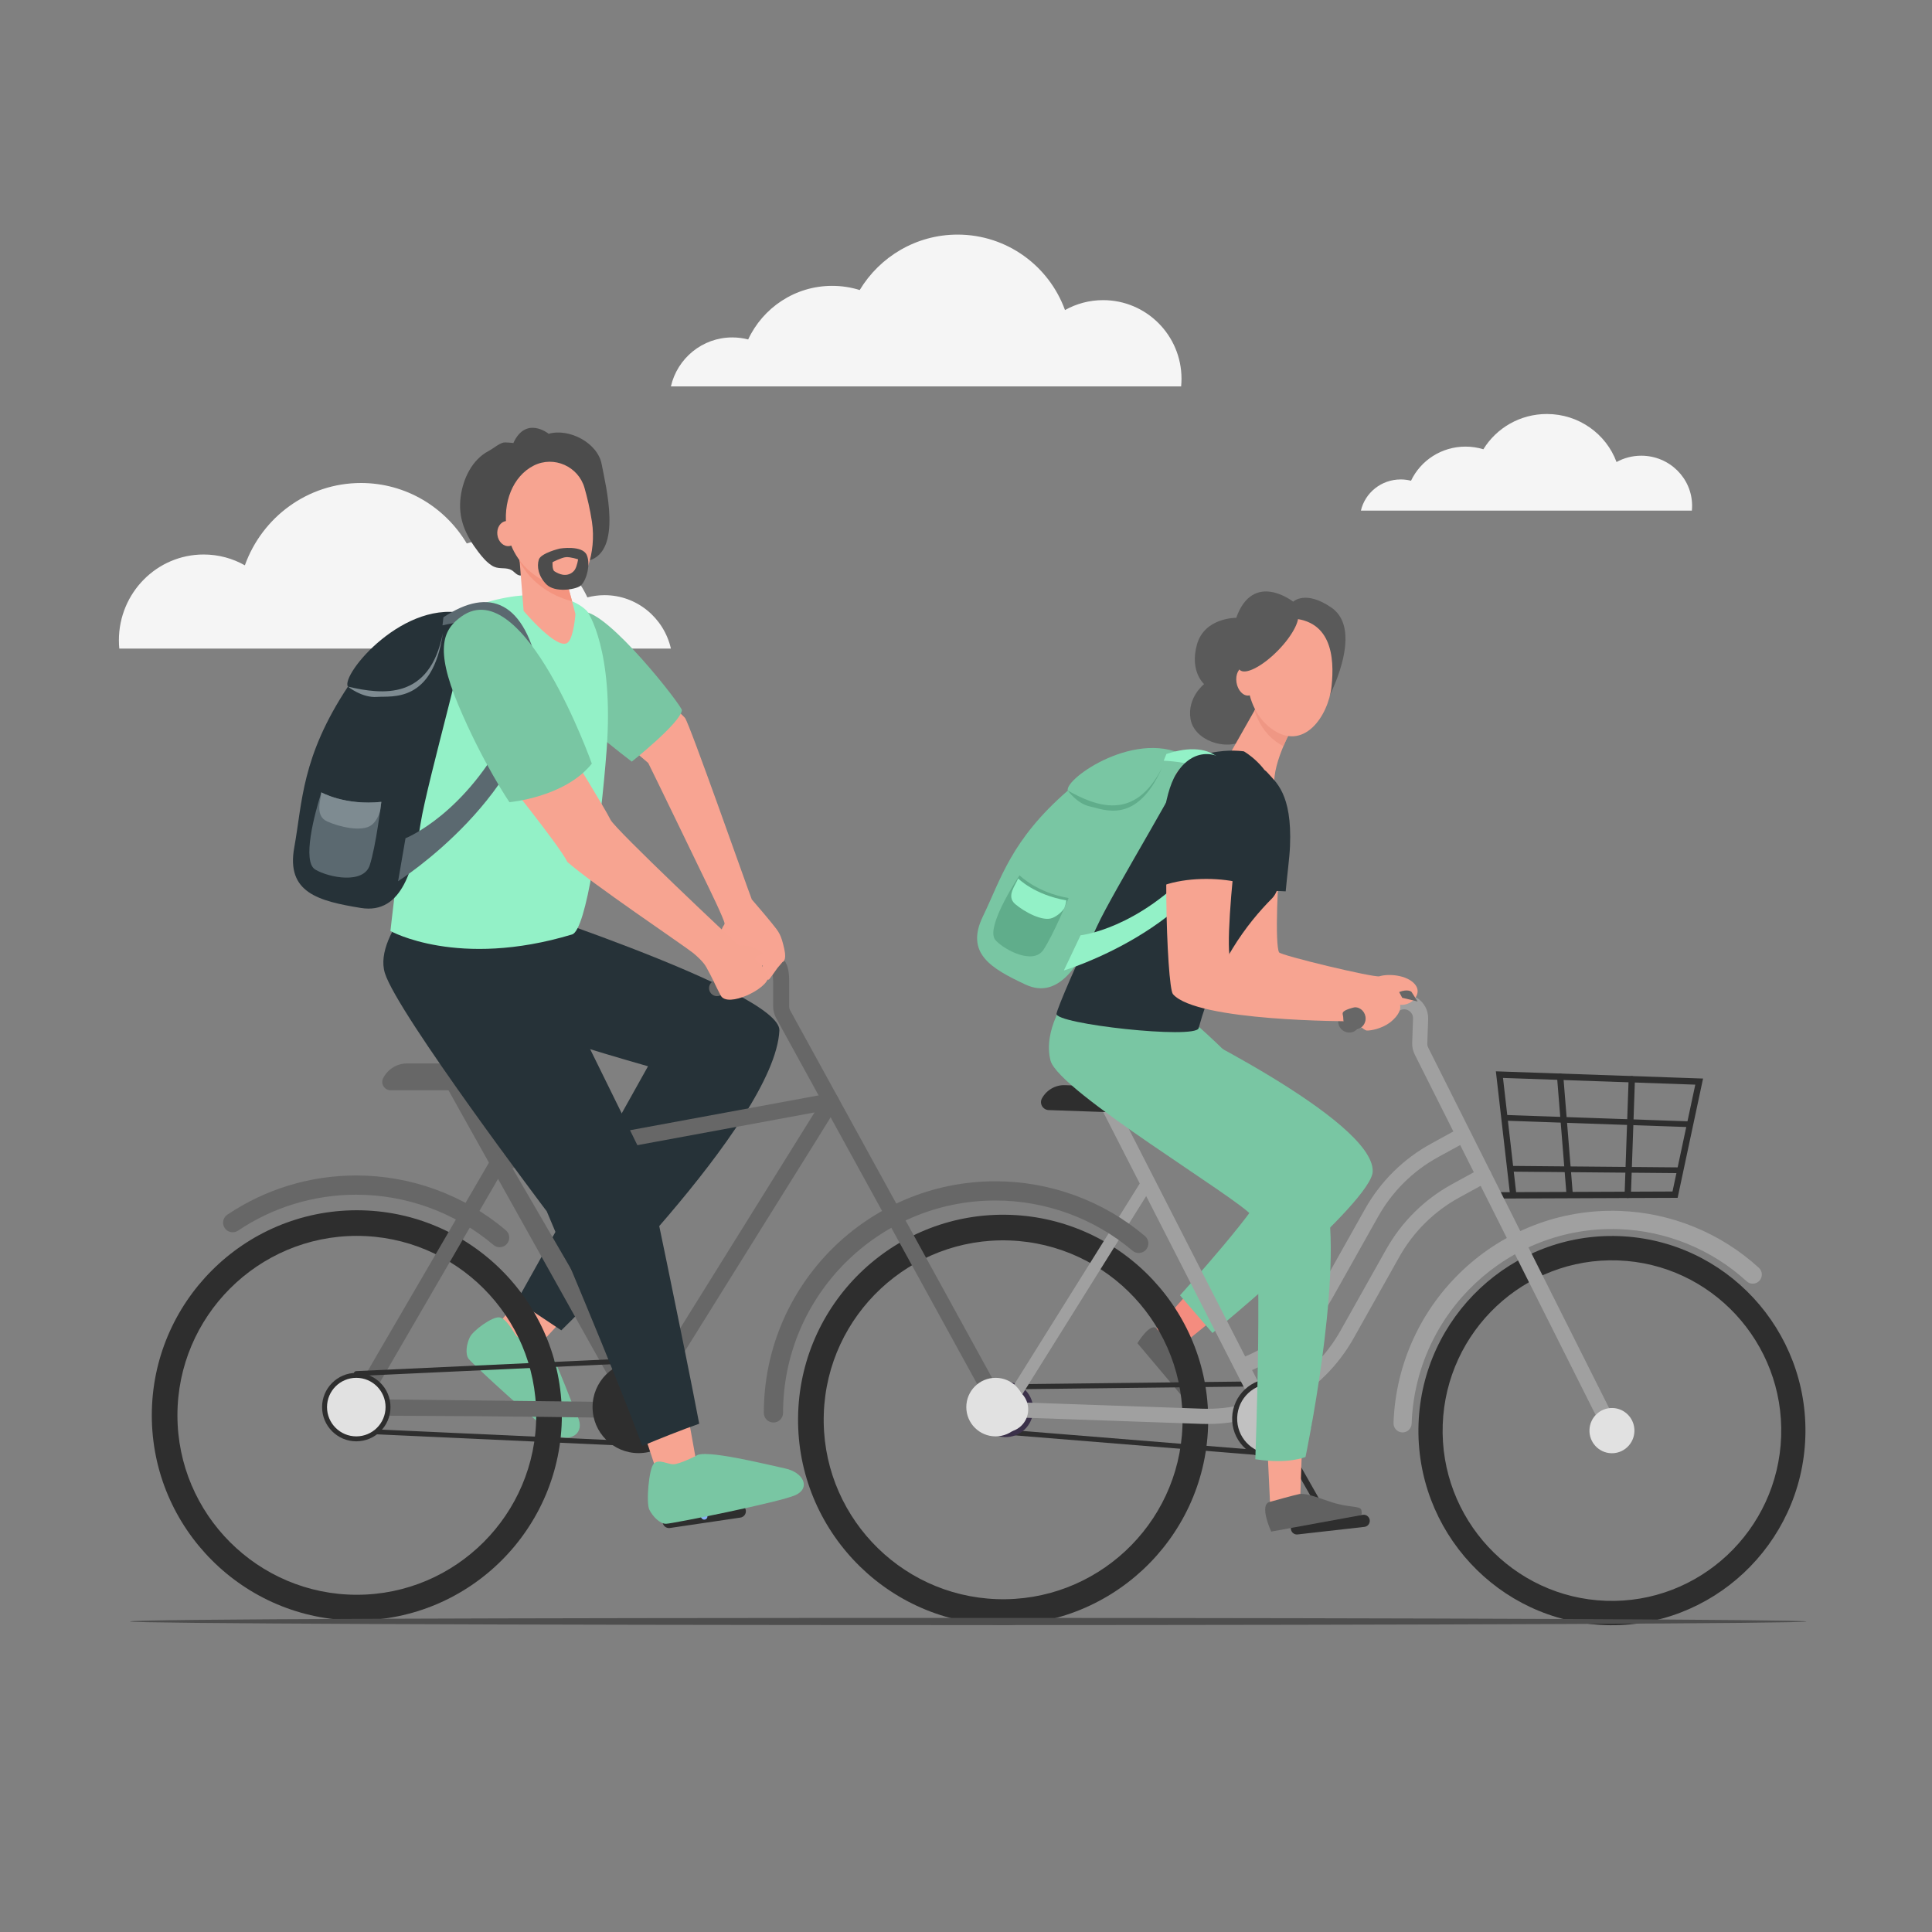<?xml version="1.0" encoding="UTF-8"?>
<svg width="140px" height="140px" viewBox="0 0 140 140" version="1.1" xmlns="http://www.w3.org/2000/svg" xmlns:xlink="http://www.w3.org/1999/xlink">
    <rect x="0" y="0" width="140" height="140" fill="#808080" stroke="none"/>
    <title>SENIOR SF</title>
    <g id="SENIOR-SF" stroke="none" stroke-width="1" fill="none" fill-rule="evenodd">
        <g id="Group-234" transform="translate(8.616, 17)">
            <g id="Group-8" fill="#F5F5F5">
                <path d="M40,11 C40.466,8.967 42.279,7.451 44.447,7.451 C44.845,7.451 45.231,7.502 45.599,7.598 C46.669,5.304 48.991,3.714 51.684,3.714 C52.38,3.714 53.051,3.82 53.682,4.017 C55.132,1.61 57.766,0 60.774,0 C64.354,0 67.402,2.279 68.557,5.468 C69.375,5.011 70.316,4.749 71.319,4.749 C74.456,4.749 77,7.3 77,10.447 C77,10.634 76.99,10.818 76.973,11 L40,11 Z" id="Fill-28"></path>
                <path d="M90,20 C90.302,18.707 91.478,17.742 92.885,17.742 C93.143,17.742 93.393,17.774 93.632,17.835 C94.326,16.375 95.832,15.363 97.579,15.363 C98.03,15.363 98.466,15.431 98.875,15.556 C99.815,14.024 101.523,13 103.475,13 C105.797,13 107.774,14.45 108.524,16.48 C109.054,16.189 109.665,16.022 110.315,16.022 C112.35,16.022 114,17.646 114,19.648 C114,19.767 113.994,19.884 113.983,20 L90,20 Z" id="Fill-30"></path>
                <path d="M40,30 C39.497,27.783 37.536,26.128 35.193,26.128 C34.762,26.128 34.345,26.184 33.947,26.289 C32.79,23.786 30.28,22.051 27.369,22.051 C26.617,22.051 25.891,22.167 25.208,22.382 C23.641,19.756 20.794,18 17.542,18 C13.672,18 10.376,20.486 9.127,23.965 C8.243,23.466 7.225,23.181 6.141,23.181 C2.75,23.181 0,25.964 0,29.397 C0,29.6 0.01,29.801 0.029,30 L40,30 Z" id="Fill-32"></path>
            </g>
            <g id="Group-13" transform="translate(86.5, 63.756) rotate(2) translate(-86.5, -63.756) translate(50, 26)">
                <path d="M29.627,53.026 L26.942,55.364 C26.942,55.364 26.04,55.463 25.709,54.99 C25.378,54.517 25.449,53.996 25.449,53.996 L27.956,50.983 L29.627,53.026 Z" id="Fill-152" fill="#F48C7F"></path>
                <path d="M27.509,54.87 C28.089,54.642 27.509,54.87 28.177,56.937 C28.794,58.297 29.471,58.851 29.24,59.127 C29.009,59.402 28.688,59.518 28.688,59.518 L24.392,54.765 C24.392,54.765 25.338,53.072 25.794,53.723 C27.8,55.432 27.509,54.87 27.509,54.87" id="Fill-154" fill="#616161"></path>
                <path d="M25.685,31.286 C25.685,31.286 40.997,37.983 40.997,41.739 C40.997,43.962 29.801,53.836 29.801,53.836 L27.354,51.192 C27.354,51.192 33.452,43.987 33.197,43.09 C32.941,42.194 18.553,36.28 18.079,34.848 C17.604,33.416 20.072,30.918 20.072,30.918 L25.685,31.286 Z" id="Fill-156" fill="#79C6A3"></path>
                <path d="M50.196,34.631 L51.435,42.868 L62.759,42.427 L64.139,34.631 L50.196,34.631 Z M49.93,43.387 C49.807,43.387 49.706,43.29 49.701,43.166 C49.696,43.039 49.795,42.932 49.921,42.927 L50.975,42.886 L49.663,34.17 L64.686,34.17 L63.146,42.873 L51.252,43.336 C51.25,43.336 51.247,43.336 51.244,43.336 L49.939,43.387 C49.936,43.387 49.933,43.387 49.93,43.387 L49.93,43.387 Z" id="Fill-128" fill="#2E2E2E"></path>
                <path d="M38.821,67.637 C38.747,67.637 38.676,67.6 38.634,67.532 L34.142,60.233 C34.079,60.129 34.11,59.993 34.213,59.929 C34.316,59.866 34.451,59.897 34.515,60.001 L39.007,67.3 C39.07,67.404 39.039,67.54 38.936,67.604 C38.9,67.626 38.86,67.637 38.821,67.637" id="Fill-144" fill="#2E2E2E"></path>
                <path d="M58.978,47.556 C52.212,47.556 46.708,53.092 46.708,59.897 C46.708,66.701 52.212,72.237 58.978,72.237 C65.743,72.237 71.247,66.701 71.247,59.897 C71.247,53.092 65.743,47.556 58.978,47.556 M58.978,74 C51.246,74 44.955,67.673 44.955,59.897 C44.955,52.12 51.246,45.793 58.978,45.793 C66.71,45.793 73,52.12 73,59.897 C73,67.673 66.71,74 58.978,74" id="Fill-146" fill="#2E2E2E"></path>
                <path d="M43.797,60.558 C43.434,60.558 43.14,60.262 43.14,59.897 C43.14,51.113 50.245,43.967 58.978,43.967 C62.721,43.967 66.353,45.305 69.206,47.734 C69.483,47.97 69.517,48.387 69.283,48.666 C69.048,48.944 68.633,48.979 68.356,48.743 C65.741,46.516 62.41,45.289 58.978,45.289 C50.969,45.289 44.454,51.842 44.454,59.897 C44.454,60.262 44.16,60.558 43.797,60.558" id="Fill-150" fill="#A0A0A0"></path>
                <path d="M14.86,47.65 C7.69,47.65 1.858,53.483 1.858,60.653 C1.858,67.823 7.69,73.656 14.86,73.656 C22.03,73.656 27.863,67.823 27.863,60.653 C27.863,53.483 22.03,47.65 14.86,47.65 M14.86,75.513 C6.666,75.513 0,68.847 0,60.653 C0,52.459 6.666,45.793 14.86,45.793 C23.054,45.793 29.72,52.459 29.72,60.653 C29.72,68.847 23.054,75.513 14.86,75.513" id="Fill-158" fill="#2E2E2E"></path>
                <path d="M15.022,58.44 C14.926,58.44 14.845,58.364 14.841,58.266 C14.836,58.165 14.914,58.08 15.014,58.075 L34.32,57.175 C34.42,57.169 34.505,57.249 34.51,57.349 C34.515,57.45 34.437,57.536 34.337,57.54 L15.031,58.44 C15.028,58.44 15.025,58.44 15.022,58.44" id="Fill-164" fill="#2E2E2E"></path>
                <path d="M34.603,62.618 C34.6,62.618 34.597,62.618 34.594,62.618 L15.014,61.718 C14.914,61.713 14.836,61.628 14.841,61.527 C14.846,61.426 14.936,61.348 15.031,61.353 L34.611,62.253 C34.711,62.257 34.789,62.343 34.784,62.444 C34.78,62.542 34.699,62.618 34.603,62.618" id="Fill-166" fill="#2E2E2E"></path>
                <path d="M15.022,61.901 C13.924,61.901 13.029,61.002 13.029,59.897 C13.029,58.791 13.924,57.892 15.022,57.892 C16.121,57.892 17.015,58.791 17.015,59.897 C17.015,61.002 16.121,61.901 15.022,61.901" id="Fill-168" fill="#3B314A"></path>
                <path d="M32.042,56.69 C31.827,56.69 31.623,56.561 31.535,56.349 C31.42,56.067 31.553,55.745 31.833,55.629 C34.246,54.628 36.237,52.795 37.44,50.466 L40.536,44.474 C41.588,42.436 43.185,40.742 45.152,39.575 L47.149,38.389 C47.411,38.234 47.746,38.321 47.9,38.583 C48.053,38.846 47.967,39.183 47.706,39.338 L45.708,40.524 C43.918,41.586 42.466,43.128 41.508,44.982 L38.412,50.974 C37.09,53.533 34.902,55.548 32.251,56.648 C32.182,56.676 32.112,56.69 32.042,56.69" id="Fill-170" fill="#A0A0A0"></path>
                <path d="M33.597,59.595 C33.405,59.595 33.218,59.494 33.118,59.313 L21.033,37.578 C20.886,37.312 20.98,36.977 21.244,36.828 C21.508,36.68 21.842,36.775 21.989,37.04 L34.074,58.775 C34.222,59.041 34.128,59.377 33.864,59.525 C33.779,59.573 33.687,59.595 33.597,59.595" id="Fill-172" fill="#A0A0A0"></path>
                <path d="M29.241,60.447 L15.022,60.447 C14.72,60.447 14.475,60.201 14.475,59.897 C14.475,59.592 14.72,59.346 15.022,59.346 L29.241,59.346 C33.39,59.346 37.156,57.045 39.07,53.342 L42.165,47.349 C43.218,45.311 44.814,43.617 46.781,42.45 L48.779,41.264 C49.04,41.11 49.376,41.197 49.529,41.459 C49.683,41.721 49.596,42.059 49.336,42.213 L47.338,43.399 C45.548,44.461 44.096,46.003 43.137,47.857 L40.042,53.85 C37.939,57.919 33.801,60.447 29.241,60.447" id="Fill-174" fill="#A0A0A0"></path>
                <path d="M15.022,60.337 C14.947,60.337 14.872,60.318 14.802,60.278 C14.593,60.155 14.522,59.886 14.644,59.675 L24.347,42.869 C24.469,42.659 24.737,42.587 24.946,42.709 C25.155,42.831 25.226,43.101 25.105,43.311 L15.401,60.118 C15.32,60.259 15.173,60.337 15.022,60.337" id="Fill-176" fill="#A0A0A0"></path>
                <path d="M34.329,62.801 C32.737,62.801 31.441,61.498 31.441,59.897 C31.441,58.295 32.737,56.992 34.329,56.992 C35.921,56.992 37.216,58.295 37.216,59.897 C37.216,61.498 35.921,62.801 34.329,62.801" id="Fill-178" fill="#2E2E2E"></path>
                <path d="M13.393,59.897 C13.393,60.802 14.123,61.536 15.022,61.536 C15.923,61.536 16.652,60.802 16.652,59.897 C16.652,58.991 15.923,58.258 15.022,58.258 C14.123,58.258 13.393,58.991 13.393,59.897" id="Fill-180" fill="#E1E1E1"></path>
                <path d="M31.805,59.897 C31.805,61.299 32.935,62.435 34.329,62.435 C35.723,62.435 36.853,61.299 36.853,59.897 C36.853,58.494 35.723,57.358 34.329,57.358 C32.935,57.358 31.805,58.494 31.805,59.897" id="Fill-182" fill="#C1C1C1"></path>
                <path d="M36.41,68.216 C36.196,68.216 36.009,68.058 35.977,67.839 C35.941,67.598 36.107,67.374 36.346,67.339 L41.166,66.623 C41.405,66.588 41.629,66.753 41.664,66.994 C41.699,67.235 41.534,67.459 41.295,67.494 L36.474,68.211 C36.452,68.214 36.431,68.216 36.41,68.216" id="Fill-184" fill="#2E2E2E"></path>
                <path d="M18.499,36.262 L22.772,36.262 C23.089,36.262 23.346,36.521 23.346,36.84 L23.346,37.53 C23.346,37.849 23.089,38.108 22.772,38.108 L17.377,38.108 C16.956,38.108 16.668,37.663 16.856,37.284 C17.157,36.678 17.78,36.262 18.499,36.262" id="Fill-186" fill="#2E2E2E"></path>
                <path d="M58.978,60.448 C58.785,60.448 58.597,60.344 58.498,60.162 L43.747,33.162 C43.606,32.904 43.531,32.612 43.531,32.317 L43.531,30.566 C43.531,30.222 43.301,30.054 43.202,29.998 C43.102,29.941 42.84,29.829 42.547,30.006 L39.445,31.543 C39.186,31.699 38.901,31.512 38.745,31.251 C38.59,30.99 39.156,30.768 39.415,30.611 L41.983,29.061 C42.53,28.731 43.187,28.723 43.741,29.039 C44.296,29.354 44.627,29.925 44.627,30.566 L44.627,32.317 C44.627,32.427 44.654,32.535 44.707,32.631 L59.458,59.631 C59.603,59.898 59.507,60.233 59.241,60.379 C59.158,60.426 59.067,60.448 58.978,60.448" id="Fill-212" fill="#A0A0A0"></path>
                <path d="M36.574,60.558 L36.574,65.681 C36.574,65.681 36.136,66.48 35.561,66.48 C34.986,66.48 34.425,66.3 34.425,66.3 L33.864,59.525 L36.574,60.558 Z" id="Fill-188" fill="#F7A491"></path>
                <path d="M57.348,59.897 C57.348,60.802 58.078,61.536 58.978,61.536 C59.878,61.536 60.607,60.802 60.607,59.897 C60.607,58.991 59.878,58.258 58.978,58.258 C58.078,58.258 57.348,58.991 57.348,59.897" id="Fill-214" fill="#E1E1E1"></path>
                <path d="M39.735,30.918 C39.735,31.368 39.372,31.734 38.924,31.734 C38.476,31.734 38.114,31.368 38.114,30.918 C38.114,30.468 38.476,30.103 38.924,30.103 C39.372,30.103 39.735,30.468 39.735,30.918" id="Fill-230" fill="#676767"></path>
                <path d="M36.489,7.786 C36.489,7.786 39.105,2.621 36.587,1.008 C34.653,-0.231 33.797,0.672 33.797,0.672 C33.797,0.672 30.821,-1.508 29.714,1.984 C29.714,1.984 27.423,2.035 26.939,4.006 C26.456,5.978 27.554,6.865 27.554,6.865 C27.554,6.865 26.351,7.882 26.657,9.419 C26.962,10.955 29.272,11.691 30.622,10.82 C31.971,9.95 31.812,10.648 32.881,10.648 C33.95,10.648 36.489,7.786 36.489,7.786" id="Fill-138" fill="#5A5A5A"></path>
                <path d="M34.121,9.658 C34.121,9.658 32.442,12.839 32.989,14.415 C33.295,15.294 29.722,11.618 29.722,11.618 L31.584,8.05 L34.121,9.658 Z" id="Fill-208" fill="#F7A491"></path>
                <path d="M31.271,8.65 C31.573,9.498 32.084,10.278 32.876,10.829 C33.074,10.966 33.267,11.075 33.455,11.159 C33.78,10.304 34.121,9.658 34.121,9.658 L31.584,8.05 L31.271,8.65 Z" id="Fill-210" fill="#EF9784"></path>
                <path d="M33.314,1.894 C33.314,1.894 32.061,2.093 31.233,3.174 C30.405,4.256 30.077,8.212 32.508,9.901 C34.939,11.591 36.638,8.842 36.79,6.71 C36.942,4.579 36.629,1.705 33.314,1.894" id="Fill-220" fill="#F7A491"></path>
                <path d="M31.349,6.418 C31.457,6.993 31.219,7.513 30.818,7.579 C30.416,7.645 30.003,7.233 29.895,6.658 C29.787,6.083 30.024,5.564 30.426,5.497 C30.827,5.431 31.241,5.843 31.349,6.418" id="Fill-222" fill="#F7A491"></path>
                <path d="M34.074,1.395 C34.479,1.768 33.916,3.045 32.818,4.247 C31.72,5.449 30.503,6.121 30.099,5.748 C29.695,5.375 30.258,4.098 31.356,2.896 C32.453,1.694 33.671,1.022 34.074,1.395" id="Fill-226" fill="#5A5A5A"></path>
                <path d="M43.536,28.025 C42.951,27.437 41.689,27.347 40.987,27.583 C40.608,27.71 33.793,26.327 33.66,26.101 C33.339,25.557 33.338,20.672 33.587,17.945 C33.837,15.217 32.914,13.775 32.26,13.076 C31.701,12.478 30.216,13.598 29.812,14.863 C29.031,17.308 29.75,27.864 30.159,28.309 C31.682,29.96 41.158,29.602 41.334,29.602 C41.567,29.602 41.999,29.58 42.233,29.58 C42.467,29.58 42.925,29.704 43.421,29.312 C43.551,29.209 44.12,28.613 43.536,28.025" id="Fill-140" fill="#F7A491"></path>
                <path d="M33.987,21.669 C34.043,20.598 34.179,19.268 34.185,18.386 C34.213,14.551 32.978,13.775 32.324,13.075 C31.765,12.478 30.279,13.598 29.876,14.863 C29.538,15.921 29.507,19.256 29.584,21.877 C30.881,21.804 32.687,21.621 33.987,21.669" id="Fill-142" fill="#263238"></path>
                <path d="M27.124,30.958 C27.124,30.958 36.556,38.19 37.798,44.104 C39.039,50.017 36.853,62.578 36.853,62.578 C36.853,62.578 35.66,63.165 33.223,62.871 C33.223,62.871 33.27,46.454 32.393,45.279 C31.517,44.104 18.042,36.721 17.385,34.518 C16.728,32.314 18.415,29.89 18.415,29.89 L27.124,30.958 Z" id="Fill-192" fill="#79C6A3"></path>
                <path d="M30.604,11.636 C30.604,11.636 32.466,12.591 33.014,14.574 C33.562,16.558 34.129,21.011 33.014,22.214 C31.26,24.106 29.132,27.104 28.028,31.797 C27.833,32.626 17.584,31.858 17.7,31.109 C17.863,30.055 22.728,18.446 24.517,14.773 C26.306,11.1 30.604,11.636 30.604,11.636" id="Fill-194" fill="#263238"></path>
                <path d="M26.604,12.225 C22.902,10.129 17.653,14.076 17.954,14.923 C13.949,18.653 13.336,21.511 12.128,24.235 C10.92,26.959 12.826,27.986 15.372,29.073 C17.917,30.159 19.334,27.269 20.415,24.669 C21.496,22.07 26.771,12.798 26.604,12.225" id="Fill-196" fill="#79C6A3"></path>
                <path d="M17.954,14.923 C20.012,15.971 22.873,17.04 24.726,13.013 C23.009,17.289 20.577,16.177 19.622,16.021 C18.668,15.864 17.954,14.923 17.954,14.923" id="Fill-198" fill="#60AD8B"></path>
                <path d="M14.67,21.179 C13.892,22.469 12.392,25.245 13.108,25.953 C13.824,26.662 15.899,27.633 16.587,26.519 C17.275,25.405 18.284,22.703 18.284,22.703 C15.946,22.385 14.67,21.179 14.67,21.179" id="Fill-200" fill="#60AD8B"></path>
                <path d="M25.001,12.022 C28.363,10.789 30.396,12.268 30.146,17.096 C28.043,24.603 18.122,27.961 18.122,27.961 L19.243,25.369 C19.243,25.369 23.374,24.798 27.419,20.026 C30.202,16.741 29.078,13.651 27.816,13.03 C26.772,12.516 24.822,12.517 24.822,12.517 L25.001,12.022 Z" id="Fill-206" fill="#93F1C7"></path>
                <path d="M42.347,29.245 C41.662,28.557 39.589,28.271 38.767,28.546 C38.323,28.695 30.339,27.075 30.182,26.81 C29.807,26.173 30.033,21.382 30.325,18.187 C30.617,14.991 30.23,13.775 29.464,12.956 C28.809,12.256 26.148,12.163 25.675,13.645 C24.76,16.509 25.602,28.876 26.082,29.397 C27.865,31.331 38.967,30.912 39.173,30.912 C39.447,30.912 39.952,31.543 40.226,31.543 C40.5,31.543 41.27,31.378 41.851,30.918 C42.004,30.798 43.032,29.934 42.347,29.245" id="Fill-216" fill="#F7A491"></path>
                <path d="M30.276,21.086 C30.381,19.717 30.455,18.89 30.554,17.805 C30.846,14.61 30.577,13.735 29.812,12.827 C28.785,11.609 26.899,11.453 25.761,13.44 C24.876,14.985 24.709,18.371 24.831,21.669 C26.364,20.969 28.598,20.821 30.276,21.086" id="Fill-218" fill="#263238"></path>
                <path d="M55.318,43.126 C55.203,43.126 55.104,43.04 55.091,42.923 L54.107,34.427 C54.092,34.301 54.182,34.186 54.308,34.172 C54.433,34.157 54.547,34.248 54.562,34.374 L55.546,42.869 C55.56,42.996 55.47,43.11 55.344,43.125 C55.336,43.126 55.327,43.126 55.318,43.126" id="Fill-130" fill="#2E2E2E"></path>
                <path d="M59.526,43.014 C59.399,43.014 59.297,42.911 59.297,42.784 L59.297,34.401 C59.297,34.273 59.399,34.17 59.526,34.17 C59.652,34.17 59.755,34.273 59.755,34.401 L59.755,42.784 C59.755,42.911 59.652,43.014 59.526,43.014" id="Fill-132" fill="#2E2E2E"></path>
                <path d="M63.823,37.721 L50.514,37.721 C50.4,37.721 50.307,37.628 50.307,37.514 C50.307,37.399 50.4,37.306 50.514,37.306 L63.823,37.306 C63.937,37.306 64.029,37.399 64.029,37.514 C64.029,37.628 63.937,37.721 63.823,37.721" id="Fill-134" fill="#2E2E2E"></path>
                <path d="M51.066,41.396 C50.954,41.396 50.862,41.306 50.859,41.193 C50.856,41.078 50.946,40.983 51.061,40.98 L63.187,40.664 C63.189,40.664 63.191,40.664 63.193,40.664 C63.305,40.664 63.396,40.754 63.399,40.866 C63.402,40.981 63.312,41.077 63.198,41.08 L51.071,41.396 C51.069,41.396 51.068,41.396 51.066,41.396" id="Fill-136" fill="#2E2E2E"></path>
                <path d="M36.517,65.277 C36.977,65.222 37.417,65.348 38.709,65.746 C40.13,66.185 40.944,65.942 41.035,66.291 C41.126,66.64 40.986,66.661 40.986,66.661 L34.556,68.071 C34.556,68.071 33.601,66.175 34.354,65.933 C36.024,65.397 36.517,65.277 36.517,65.277" id="Fill-190" fill="#616161"></path>
                <path d="M14.434,23.278 C15.131,23.826 16.477,24.499 17.168,24.181 C17.507,24.025 17.833,23.732 17.999,23.439 C18.127,23.077 18.131,22.773 18.126,22.876 C15.788,22.558 14.578,21.41 14.578,21.41 C14.404,21.923 13.737,22.73 14.434,23.278" id="Fill-202" fill="#93F1C7"></path>
                <path d="M42.459,28.674 L42.695,29.081 L43.822,29.312 L43.345,28.62 C43.345,28.62 43.07,28.406 42.459,28.674" id="Fill-224" fill="#676767"></path>
                <path d="M40.098,30.705 C40.098,31.155 39.735,31.52 39.287,31.52 C38.839,31.52 38.476,31.155 38.476,30.705 C38.476,30.499 38.351,30.382 38.476,30.239 C38.625,30.068 39.23,29.893 39.287,29.89 C39.734,29.866 40.098,30.255 40.098,30.705" id="Fill-228" fill="#676767"></path>
            </g>
        </g>
        <g id="Group" transform="translate(11, 31)">
            <path d="M44.555,38.401 C44.555,38.401 44.536,38.387 44.5,38.363 C44.329,38.246 43.801,37.903 43.424,37.864 C42.969,37.818 42.467,37.888 42.467,37.888 L43.249,38.775 L44.555,38.401 Z" id="Fill-36" fill="#F7A491"></path>
            <path d="M25.405,64.579 L25.465,66.836 L28.176,66.358 C28.176,66.358 29.982,64.409 32.344,61.791 C31.273,61.078 30.144,60.432 29.012,59.778 C27.228,62.514 25.405,64.579 25.405,64.579" id="Fill-38" fill="#F7A491"></path>
            <path d="M28.195,66.234 C28.195,66.234 26.677,66.145 26.417,65.803 C26.158,65.462 25.696,64.532 25.187,64.462 C24.678,64.392 23.29,65.405 23.05,65.892 C22.797,66.406 22.699,67.124 22.964,67.473 C23.229,67.823 28.176,72.41 29.247,72.974 C30.318,73.539 31.439,72.882 30.857,71.644 C30.274,70.405 28.947,66.337 28.195,66.234" id="Fill-40" fill="#79C6A3"></path>
            <path d="M23.829,33.85 C23.829,33.85 45.617,40.805 45.477,43.675 C45.15,50.384 29.675,65.4 29.675,65.4 L26.462,63.259 L35.958,46.266 C35.958,46.266 26.165,43.498 25.384,42.718 C24.604,41.937 23.829,33.85 23.829,33.85" id="Fill-42" fill="#263238"></path>
            <path d="M45.046,72.081 C44.662,72.081 44.35,71.769 44.35,71.384 C44.35,62.129 51.878,54.6 61.131,54.6 C65.096,54.6 68.945,56.01 71.967,58.569 C72.261,58.818 72.298,59.257 72.049,59.551 C71.8,59.845 71.361,59.881 71.067,59.632 C68.296,57.286 64.767,55.993 61.131,55.993 C52.646,55.993 45.743,62.898 45.743,71.384 C45.743,71.769 45.431,72.081 45.046,72.081" id="Fill-44" fill="#676767"></path>
            <path d="M14.857,58.557 C7.689,58.557 1.857,64.391 1.857,71.56 C1.857,78.73 7.689,84.563 14.857,84.563 C22.025,84.563 27.857,78.73 27.857,71.56 C27.857,64.391 22.025,58.557 14.857,58.557 M14.857,86.421 C6.665,86.421 0,79.755 0,71.56 C0,63.366 6.665,56.7 14.857,56.7 C23.049,56.7 29.714,63.366 29.714,71.56 C29.714,79.755 23.049,86.421 14.857,86.421" id="Fill-46" fill="#2E2E2E"></path>
            <path d="M25.204,59.377 C25.045,59.377 24.886,59.323 24.755,59.212 C21.983,56.865 18.454,55.573 14.818,55.573 C11.749,55.573 8.786,56.473 6.25,58.177 C5.93,58.392 5.498,58.307 5.283,57.988 C5.069,57.668 5.154,57.235 5.473,57.021 C8.24,55.162 11.471,54.179 14.818,54.179 C18.784,54.179 22.632,55.589 25.655,58.148 C25.948,58.397 25.985,58.837 25.736,59.13 C25.599,59.293 25.402,59.377 25.204,59.377" id="Fill-50" fill="#676767"></path>
            <path d="M34.498,70.646 C34.294,70.646 34.097,70.539 33.991,70.349 L21.186,47.447 C21.03,47.167 21.13,46.814 21.41,46.657 C21.689,46.5 22.043,46.601 22.199,46.881 L35.468,69.719 C35.625,69.999 35.06,70.416 34.78,70.573 C34.691,70.623 34.594,70.646 34.498,70.646" id="Fill-52" fill="#676767"></path>
            <path d="M34.953,70.612 L15.819,70.395 L25.466,53.778 L48.026,49.612 L34.953,70.612 Z M49.794,48.837 L49.794,48.837 C49.816,48.46 49.48,48.163 49.109,48.231 L24.731,52.733 C13.492,72.101 14.085,70.808 14.301,71.229 C14.609,71.828 14.036,71.406 35.593,71.78 C49.996,48.643 49.776,49.132 49.794,48.837 L49.794,48.837 Z" id="Fill-54" fill="#676767"></path>
            <path d="M35.564,73.818 C35.561,73.818 35.558,73.818 35.555,73.818 L14.81,72.87 C14.711,72.865 14.634,72.781 14.639,72.683 C14.643,72.584 14.73,72.504 14.826,72.512 L35.571,73.46 C35.67,73.464 35.747,73.548 35.742,73.647 C35.738,73.743 35.659,73.818 35.564,73.818" id="Fill-58" fill="#2E2E2E"></path>
            <path d="M31.939,70.964 C31.939,72.806 33.432,74.299 35.273,74.299 C37.115,74.299 38.607,72.806 38.607,70.964 C38.607,69.122 37.115,67.629 35.273,67.629 C33.432,67.629 31.939,69.122 31.939,70.964" id="Fill-60" fill="#2E2E2E"></path>
            <path d="M37.478,79.729 C37.252,79.729 37.053,79.563 37.019,79.333 C36.982,79.079 37.157,78.843 37.411,78.805 L42.518,78.051 C42.771,78.013 43.008,78.189 43.045,78.442 C43.083,78.696 42.907,78.932 42.654,78.97 L37.546,79.724 C37.523,79.728 37.501,79.729 37.478,79.729" id="Fill-64" fill="#2E2E2E"></path>
            <path d="M18.501,46.061 L23.029,46.061 C23.365,46.061 23.637,46.333 23.637,46.669 L23.637,47.397 C23.637,47.733 23.365,48.006 23.029,48.006 L17.312,48.006 C16.866,48.006 16.561,47.537 16.76,47.138 C17.079,46.499 17.739,46.061 18.501,46.061" id="Fill-66" fill="#676767"></path>
            <path d="M14.818,73.444 C13.451,73.444 12.339,72.331 12.339,70.964 C12.339,69.596 13.451,68.484 14.818,68.484 C16.185,68.484 17.297,69.596 17.297,70.964 C17.297,72.331 16.185,73.444 14.818,73.444" id="Fill-92" fill="#2E2E2E"></path>
            <path d="M61.39,71.545 C61.185,71.545 60.986,71.436 60.881,71.243 L45.252,42.795 C45.102,42.522 45.023,42.215 45.023,41.904 L45.023,40.059 C45.023,39.697 44.941,39.324 44.835,39.265 C44.73,39.205 44.291,39.282 43.981,39.469 L41.259,41.102 C40.984,41.267 40.628,41.178 40.463,40.903 C40.298,40.628 40.387,40.271 40.662,40.106 L43.384,38.473 C43.962,38.126 44.913,37.975 45.5,38.308 C46.088,38.641 46.184,39.384 46.184,40.059 L46.184,41.904 C46.184,42.02 46.213,42.134 46.269,42.236 L61.898,70.684 C62.052,70.965 61.95,71.318 61.669,71.473 C61.58,71.521 61.484,71.545 61.39,71.545" id="Fill-100" fill="#676767"></path>
            <path d="M12.697,70.964 C12.697,72.136 13.646,73.085 14.818,73.085 C15.989,73.085 16.939,72.136 16.939,70.964 C16.939,69.792 15.989,68.842 14.818,68.842 C13.646,68.842 12.697,69.792 12.697,70.964" id="Fill-124" fill="#E1E1E1"></path>
            <path d="M59.022,70.964 C59.022,72.136 59.971,73.085 61.143,73.085 C62.314,73.085 63.264,72.136 63.264,70.964 C63.264,69.792 62.314,68.842 61.143,68.842 C59.971,68.842 59.022,69.792 59.022,70.964" id="Fill-126" fill="#E1E1E1"></path>
            <path d="M14.818,68.714 C14.723,68.714 14.643,68.639 14.639,68.543 C14.634,68.444 14.711,68.361 14.809,68.356 L35.265,67.408 C35.361,67.403 35.447,67.48 35.452,67.579 C35.457,67.678 35.38,67.761 35.282,67.766 L14.826,68.714 C14.823,68.714 14.82,68.714 14.818,68.714" id="Fill-56" fill="#2E2E2E"></path>
            <path d="M40.032,79.12 C39.955,79.12 39.879,79.081 39.835,79.01 L35.076,71.318 C35.008,71.209 35.042,71.066 35.151,70.999 C35.26,70.931 35.403,70.965 35.471,71.074 L40.23,78.765 C40.297,78.874 40.263,79.017 40.154,79.085 C40.116,79.109 40.074,79.12 40.032,79.12" id="Fill-62" fill="#86B1F2"></path>
            <path d="M36.515,75.408 L38.163,77.175 L39.421,74.725 C39.421,74.725 38.961,72.108 38.303,68.644 C37.088,69.066 35.891,69.575 34.686,70.081 C35.787,73.157 36.515,75.408 36.515,75.408" id="Fill-68" fill="#F7A491"></path>
            <path d="M39.434,74.503 C39.434,74.503 38.226,75.107 37.797,75.107 C37.368,75.107 36.741,74.699 36.378,75.063 C36.015,75.426 35.809,77.91 36.052,78.395 C36.308,78.907 36.82,79.419 37.259,79.419 C37.698,79.419 45.56,77.847 46.657,77.335 C47.754,76.823 47.227,75.693 45.889,75.408 C44.55,75.123 39.971,73.966 39.434,74.503" id="Fill-70" fill="#79C6A3"></path>
            <path d="M27.543,34.538 L20.912,32.197 C20.912,32.197 15.987,36.586 16.889,39.512 C17.791,42.439 28.62,56.778 28.62,56.778 C28.62,56.778 33.937,69.305 35.538,73.779 C36.744,73.273 38.452,72.591 39.668,72.169 C38.529,66.172 35.818,53.267 35.818,53.267 L28.294,37.97 L27.543,34.538 Z" id="Fill-72" fill="#263238"></path>
            <path d="M41.505,35.929 C41.529,35.7 40.166,32.926 40.166,32.926 C40.166,32.926 36.202,24.724 35.973,24.289 L28.874,18.234 L30.747,13.801 C30.747,13.801 38.301,20.597 38.637,21.023 C38.973,21.448 43.084,33.158 43.478,34.177 C43.478,34.177 44.382,35.221 44.929,35.896 C45.476,36.57 45.599,36.731 45.832,37.763 C46.034,38.651 45.7,38.714 45.702,38.714 C45.702,38.714 45.333,39.15 45.333,39.15 C45.333,39.15 44.766,39.964 44.715,39.981 C44.442,40.074 44.271,39.465 44.27,39.086 C44.149,38.844 44.27,39 44.27,39 C44.27,39 44.046,39.059 43.884,39.122 C43.815,39.148 43.896,38.437 43.978,39.208 C44.055,39.923 44.019,40.657 43.884,40.692 C43.655,40.751 43.487,39.965 43.487,39.965 C43.487,39.965 43.517,40.874 43.474,40.692 C43.424,40.478 43.224,39.847 43.224,39.847 C43.224,39.847 42.432,37.685 42.283,37.757 C42.135,37.83 41.829,38.173 41.833,38.324 C41.837,38.475 41.986,38.749 41.99,38.9 C41.994,39.051 41.874,39.249 41.694,39.266 C41.514,39.283 41.222,38.559 41.222,38.559 C41.222,38.559 40.989,37.968 41.047,37.533 C41.247,36.026 41.484,36.123 41.505,35.929 Z" id="Fill-74" fill="#F8A492"></path>
            <path d="M38.413,20.469 C38.449,20.183 33.032,13.227 31.246,13.337 C29.459,13.446 26.928,16.328 28.312,18.337 C29.697,20.347 34.781,24.19 34.781,24.19 C34.781,24.19 38.299,21.394 38.413,20.469" id="Fill-76" fill="#79C6A3"></path>
            <path d="M31.535,13.276 C31.605,13.346 33.505,16.098 32.957,23.366 C32.532,29.02 31.489,36.402 30.455,36.714 C22.173,39.211 17.293,36.464 17.293,36.464 C17.293,36.464 19.216,18.713 21.112,14.843 C21.901,13.233 24.227,12.527 26.054,12.241 C26.472,12.176 29.925,11.666 31.535,13.276" id="Fill-78" fill="#93F1C7"></path>
            <path d="M22.932,13.524 C18.339,12.237 13.659,17.917 14.212,18.756 C10.83,23.869 10.919,27.133 10.323,30.41 C9.727,33.686 12.078,34.292 15.142,34.793 C18.207,35.294 18.986,31.781 19.477,28.673 C19.968,25.565 23.266,14.102 22.932,13.524" id="Fill-80" fill="#263238"></path>
            <path d="M14.212,18.756 C16.735,19.344 20.138,19.742 21.093,14.88 C20.352,19.976 17.405,19.418 16.323,19.502 C15.24,19.587 14.212,18.756 14.212,18.756" id="Fill-82" fill="#7E8B91"></path>
            <path d="M12.286,26.417 C11.779,28.024 10.878,31.435 11.847,32.013 C12.816,32.591 15.336,33.091 15.792,31.7 C16.247,30.308 16.632,27.107 16.632,27.107 C13.998,27.385 12.286,26.417 12.286,26.417" id="Fill-84" fill="#5B6970"></path>
            <path d="M12.712,28.527 C13.617,28.936 15.263,29.308 15.933,28.779 C16.262,28.519 16.447,28.098 16.55,27.735 C16.602,27.352 16.632,27.107 16.632,27.107 C13.998,27.385 12.286,26.417 12.286,26.417 C12.232,27.02 11.806,28.118 12.712,28.527" id="Fill-88" fill="#7E8B91"></path>
            <path d="M21.131,13.731 C24.471,11.498 27.08,12.561 28.086,17.865 C27.781,26.568 17.848,32.854 17.848,32.854 L18.384,29.744 C18.384,29.744 22.74,28.024 25.887,21.77 C28.054,17.465 26.009,14.412 24.468,14.074 C23.193,13.795 21.066,14.316 21.066,14.316 L21.131,13.731 Z" id="Fill-90" fill="#5B6970"></path>
            <path d="M33.241,28.404 C32.875,27.639 30.237,23.366 30.237,23.366 L25.008,24.674 C25.008,24.674 29.519,30.234 30.114,31.459 C31.788,32.96 38.582,37.537 39.216,38.049 C39.497,38.276 39.963,38.694 40.175,39.072 C40.648,39.912 40.787,40.315 41.225,41.137 C41.723,42.074 44.661,40.626 44.661,39.801 C44.661,39.233 43.507,38.305 42.593,37.552 C42.179,37.211 33.57,29.092 33.241,28.404" id="Fill-102" fill="#F7A491"></path>
            <path d="M44.357,38.153 C44.357,38.153 43.718,37.453 42.73,37.532 C41.741,37.611 42.222,38.381 42.222,38.416 C42.222,38.451 43.902,39.256 43.902,39.256 C43.902,39.256 43.587,38.437 43.815,38.302 C44.04,38.169 44.357,38.153 44.357,38.153" id="Fill-106" fill="#F7A491"></path>
            <path d="M28.76,0.433 C28.76,0.433 27.113,-0.898 26.198,1.108 C26.205,1.092 25.582,1.045 25.495,1.066 C25.125,1.157 24.746,1.502 24.408,1.68 C23.204,2.313 22.557,3.688 22.383,4.986 C22.173,6.562 22.728,7.775 23.67,9.006 C23.948,9.369 24.247,9.726 24.63,9.975 C25.092,10.276 25.493,10.103 25.939,10.252 C26.314,10.378 26.414,10.794 26.878,10.686 C27.529,10.536 28.262,9.799 29.038,9.984 C29.812,10.168 31.684,9.617 31.689,9.616 C34.094,8.907 32.907,4.267 32.598,2.63 C32.307,1.091 30.246,0.012 28.76,0.433" id="Fill-108" fill="#4C4C4C"></path>
            <path d="M29.987,10.849 L30.451,12.551 L30.698,13.501 C30.698,13.501 30.579,15.153 30.158,15.548 C29.433,16.227 26.943,13.267 26.943,13.267 L26.524,8.003 L29.987,10.849 Z" id="Fill-110" fill="#F7A491"></path>
            <path d="M26.66,9.709 C27.558,11.404 29.28,12.291 30.455,12.567 L29.987,10.849 L26.524,8.004 L26.66,9.709 Z" id="Fill-112" fill="#F4947F"></path>
            <path d="M27.687,2.733 C29.146,2.004 30.911,2.803 31.354,4.349 C31.546,5.02 31.752,5.87 31.895,6.81 C32.237,9.071 31.357,11.432 30.328,11.569 C29.299,11.705 26.261,10.616 25.731,7.413 C25.404,5.435 26.155,3.499 27.687,2.733" id="Fill-114" fill="#F7A491"></path>
            <path d="M26.523,7.566 C26.589,8.066 26.312,8.515 25.903,8.57 C25.494,8.624 25.109,8.263 25.043,7.763 C24.976,7.263 25.254,6.814 25.663,6.76 C26.071,6.705 26.456,7.067 26.523,7.566" id="Fill-116" fill="#F7A491"></path>
            <path d="M29.563,8.752 C29.563,8.752 28.195,9.073 28.044,9.553 C27.894,10.032 27.997,10.753 28.602,11.352 C29.207,11.951 30.63,11.735 31.036,11.468 C31.441,11.202 31.839,9.959 31.52,9.221 C31.2,8.482 29.563,8.752 29.563,8.752" id="Fill-118" fill="#4C4C4C"></path>
            <path d="M29.041,9.738 C29.041,9.738 29.002,10.284 29.176,10.397 C29.344,10.507 29.561,10.607 29.766,10.644 C30.098,10.704 30.412,10.587 30.611,10.344 C30.63,10.32 30.648,10.295 30.664,10.269 C30.823,10.009 30.891,9.532 30.891,9.532 C30.891,9.532 30.342,9.348 30.011,9.374 C29.68,9.401 29.041,9.738 29.041,9.738" id="Fill-120" fill="#F7A491"></path>
            <path d="M22.452,13.662 C21.137,14.589 20.47,15.937 22.215,20.093 C23.96,24.249 25.914,27.129 25.914,27.129 C25.914,27.129 29.931,26.786 31.886,24.336 C31.886,24.336 26.972,10.474 22.452,13.662" id="Fill-122" fill="#79C6A3"></path>
        </g>
        <path d="M130.906,117.5 C130.906,117.64 103.712,117.76 70.161,117.76 C36.61,117.76 9.416,117.64 9.416,117.5 C9.416,117.36 36.604,117.24 70.161,117.24 C103.718,117.24 130.906,117.32 130.906,117.5 Z" id="Path" fill="#4E4E4E" fill-rule="nonzero" transform="translate(70.161, 117.5) scale(-1, 1) translate(-70.161, -117.5) "></path>
    </g>
</svg>